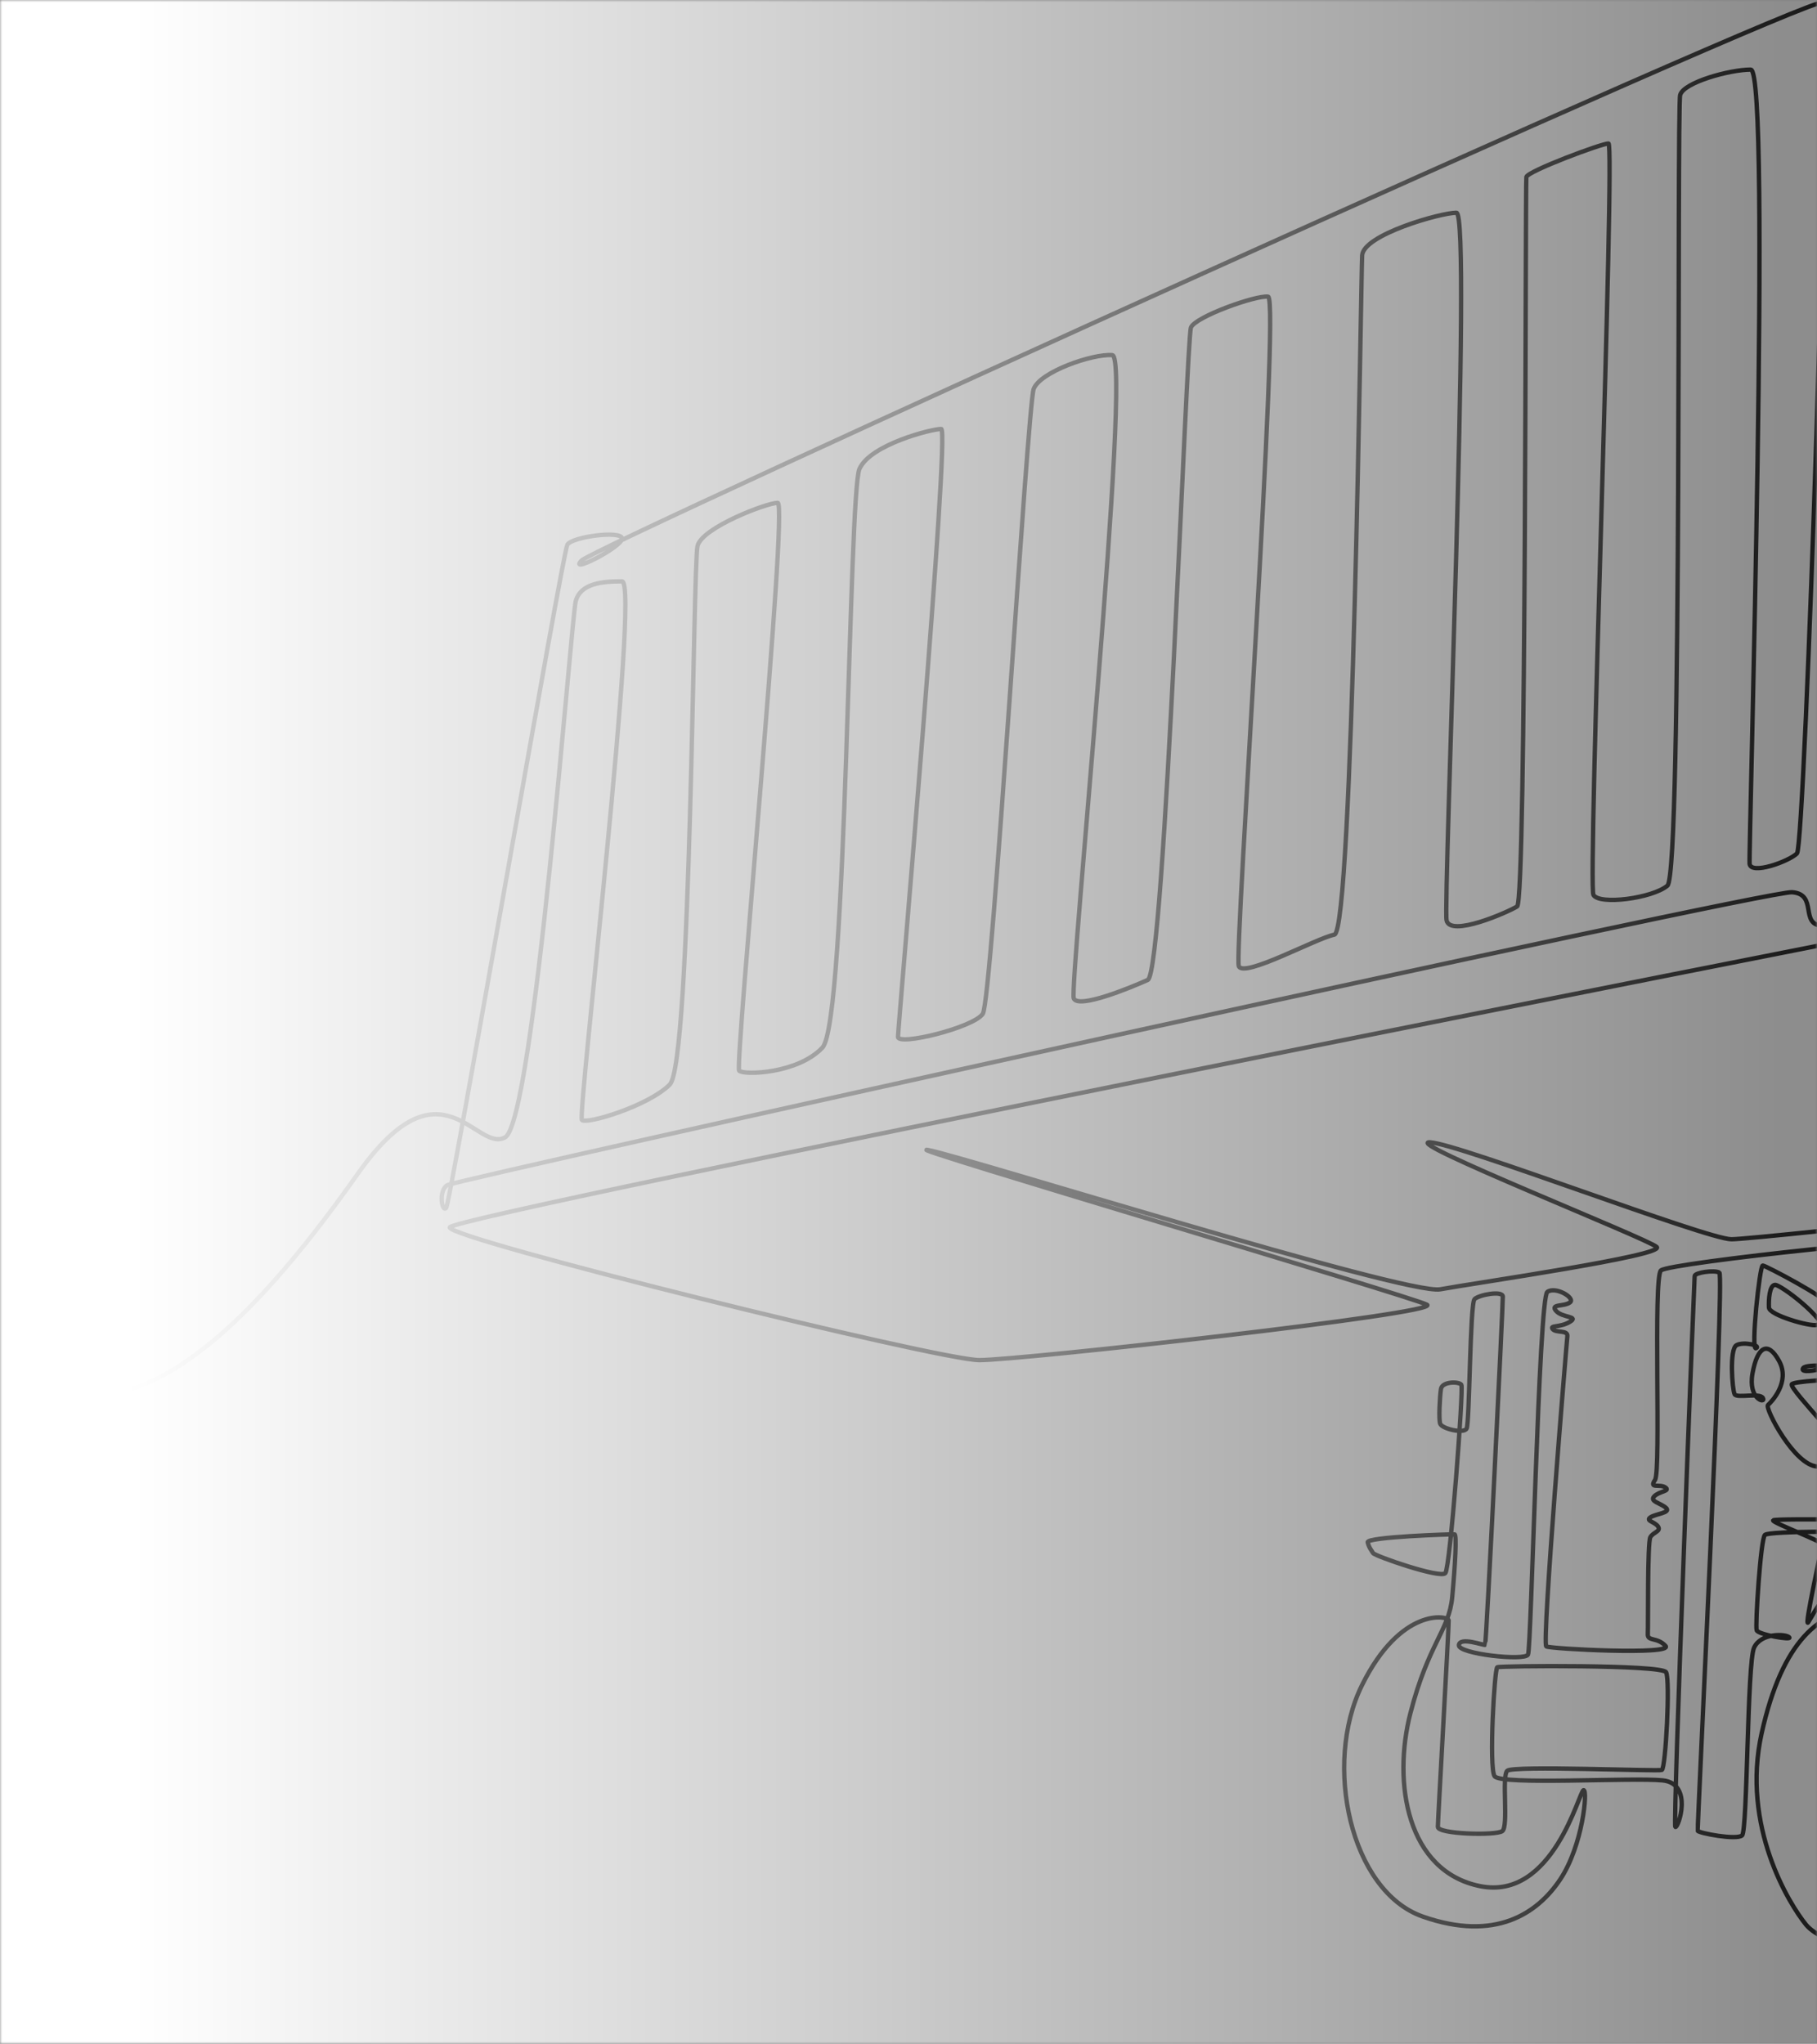 <svg width="417" height="469" viewBox="0 0 417 469" fill="none" xmlns="http://www.w3.org/2000/svg">
<rect x="0" y="0" width="417" height="469" fill="#808080" stroke="none"/>
<mask id="mask0_1342_6" style="mask-type:alpha" maskUnits="userSpaceOnUse" x="0" y="0" width="417" height="469">
<rect width="417" height="469" fill="#D9D9D9"/>
</mask>
<g mask="url(#mask0_1342_6)">
<path d="M686 439.858C686 439.858 511.884 439.858 504.64 439.858C497.383 439.858 493.969 420.134 494.204 421.551C494.438 422.969 501.865 423.671 504.705 417.131C507.545 410.591 505.591 404.063 507.245 408.601C508.9 413.139 506.542 436.387 518.515 437.024C530.489 437.674 527.179 408.302 524.535 400.358C521.877 392.413 513.03 391.412 510.972 403.595C508.913 415.778 513.147 434.267 521.408 429.665C529.668 425.075 523.583 393.285 516.978 391.165C510.372 389.046 507.363 405.65 506.425 403.582C505.487 401.528 507.845 387.928 511.91 384.625C515.975 381.323 519.701 382.454 519.935 385.041C520.17 387.629 518.58 388.812 518.58 387.278C518.58 385.743 519.636 359.492 518.229 350.572C516.809 341.653 511.037 337.245 511.154 339.066C511.271 340.886 514.229 368.906 513.46 368.906C499.129 368.906 480.484 367.67 480.484 369.14C480.484 370.609 481.957 389.15 480.484 389.852C479.012 390.554 473.175 390.385 471.573 389.241C469.983 388.084 466.205 364.719 465.384 364.368C464.563 364.017 442.766 349.064 441.789 348.973C440.812 348.882 407.198 348.349 406.937 348.882C406.676 349.415 418.168 353.654 418.168 354.356C418.168 355.058 413.92 373.872 414.989 372.273C416.044 370.687 420.734 360.792 429.32 359.466C437.906 358.14 445.333 365.161 445.737 366.045C446.141 366.929 444.317 369.751 445.072 369.881C445.828 370.011 456.668 378.527 460.081 397.952C463.508 417.378 458.726 421.148 459.73 422.318C460.733 423.502 501.304 417.729 502.021 416.376C502.724 415.024 502.959 408.25 502.672 408.198C502.373 408.133 472.302 407.665 472.185 408.783C472.068 409.901 472.068 416.493 471.247 416.793C470.426 417.092 463.365 416.272 462.518 416.858C461.671 417.43 456.329 438.688 441.463 438.337C426.597 437.986 417.308 399.201 427.926 381.453C438.545 363.705 453.098 376.98 456.941 397.081C460.785 417.183 458.622 439.637 446.766 445.371C434.91 451.105 418.285 446.346 414.481 441.666C410.676 436.985 399.524 419.068 404.305 397.692C409.087 376.33 417.634 369.582 427.783 368.945C437.932 368.294 463.234 369.01 463.352 366.474C463.469 363.939 437.346 351.704 436.695 351.704C436.043 351.704 433.802 356.176 432.512 355.526C431.21 354.876 431.392 352.107 429.802 351.756C428.213 351.405 405.999 351.262 405.035 352.224C404.058 353.199 402.781 373.144 403.159 374.119C403.537 375.095 411.406 376.499 410.611 375.706C409.816 374.913 404.149 374.652 402.559 378.085C400.97 381.531 401.061 420.017 399.81 421.174C398.573 422.318 389.817 420.641 389.635 420.121C389.452 419.588 395.823 292.635 394.586 292.011C393.348 291.387 389.009 292.011 388.918 292.804C388.827 293.597 383.876 418.795 384.488 419.237C385.114 419.679 388.736 409.264 381.57 408.549C374.404 407.847 344.321 409.693 342.992 407.574C341.663 405.455 342.992 382.948 343.617 382.584C344.243 382.233 381.388 381.96 382.365 383.728C383.342 385.496 382.274 405.806 381.388 406.157C380.502 406.508 347.239 405.104 345.91 406.339C344.581 407.574 346.262 419.146 344.764 420.199C343.265 421.252 329.989 420.901 329.989 419.224C329.989 417.547 332.556 372.871 332.465 371.818C332.373 370.765 321.494 368.645 312.557 386.744C303.619 404.844 309.899 433.981 326.537 439.806C343.174 445.631 352.816 439.104 358.027 431.329C363.252 423.554 364.437 410.629 363.421 410.799C362.405 410.981 356.477 436.179 339.709 432.824C322.941 429.47 319.54 409.16 323.696 393.09C327.852 377.019 332.569 374.171 333.285 366.461C333.989 358.751 334.341 352.159 333.82 352.094C333.285 352.029 313.586 352.679 313.886 353.914C314.185 355.149 314.732 355.734 315.123 356.397C315.527 357.061 330.602 362.313 331.709 360.987C332.816 359.661 335.917 318.561 335.383 317.768C334.849 316.975 330.953 316.975 330.693 318.743C330.432 320.511 330.159 325.543 330.51 326.687C330.862 327.832 335.878 329.067 336.582 327.832C337.285 326.596 337.35 299.11 338.406 298.109C339.461 297.107 344.829 296.106 344.894 297.524C344.959 298.941 341.116 377.279 340.829 377.448C340.529 377.63 335.044 375.511 334.81 377.513C334.575 379.515 349.91 381.219 350.679 379.684C351.448 378.15 353.154 297.81 355.109 296.457C357.05 295.105 361.649 297.875 360.294 298.876C358.939 299.877 355.695 299.175 357.115 300.813C358.535 302.451 362.535 301.996 360.242 303.349C357.936 304.701 355.578 304.051 356.346 305C357.115 305.936 359.89 305.117 359.708 306.651C359.525 308.185 353.806 377.227 354.874 377.812C355.929 378.397 384.189 379.814 382.234 377.695C380.293 375.576 378.052 376.759 378.17 374.926C378.287 373.105 378.052 353.914 378.756 352.731C379.459 351.548 381.231 351.431 380.528 350.312C379.824 349.194 377.583 349.012 378.756 348.193C379.941 347.374 383.589 347.14 382.352 346.022C381.114 344.903 378.521 344.552 379.642 343.369C380.762 342.186 383.472 342.186 382.182 341.315C380.88 340.431 378.404 341.731 379.824 339.612C381.244 337.492 379.355 293.285 381.179 291.53C383.003 289.774 449.124 282.701 450.779 284.469C452.433 286.238 451.248 315.779 448.89 315.779C446.531 315.779 411.471 316.273 411.197 317.69C410.924 319.107 425.125 333.267 425.751 336.361C426.376 339.456 422.129 341.302 420.8 341.302C419.471 341.302 418.767 337.544 418.272 339.222C417.777 340.899 417.959 341.692 418.585 342.927C419.21 344.162 424.643 344.604 426.011 343.499C427.379 342.394 429.816 326.375 428.539 325.491C427.262 324.607 423.314 324.919 422.611 326.024C421.907 327.13 422.48 336.621 417.165 336.53C411.862 336.439 404.957 323.112 405.751 322.41C406.546 321.708 410.924 317.157 408.318 312.346C405.712 307.535 403.315 309.03 402.208 315.09C401.1 321.136 405.308 322.15 404.592 320.823C403.888 319.497 398.625 320.953 398.09 319.939C397.556 318.925 396.853 309.564 398.533 308.679C400.214 307.795 404.24 308.77 403.002 309.382C401.765 310.006 403.849 290.359 404.553 290.398C405.256 290.437 419.549 297.992 419.549 299.318C419.549 300.644 418.533 303.596 416.982 304.038C415.432 304.48 406.051 301.788 405.973 300.059C405.882 298.343 406.064 294.845 407.393 294.845C408.722 294.845 418.546 302.217 418.989 305.793C419.432 309.369 418.897 313.607 417.933 314.049C416.956 314.491 413.021 315.103 413.816 313.958C414.611 312.814 422.259 313.776 422.975 313.165C423.679 312.541 424.878 300.982 426.467 300.358C428.057 299.734 455.169 296.782 458.622 299.344C462.075 301.905 454.375 339.521 454.596 344.11C454.818 348.7 458.713 357.139 457.554 356.605C456.407 356.072 443.756 344.89 441.333 345.125C438.91 345.359 438.388 346.594 439.092 346.477C439.796 346.36 442.753 317.222 444.395 318.223C446.049 319.224 446.167 343.772 447.339 345.06C448.525 346.36 448.759 333.761 450.648 333.345C452.538 332.928 498.686 332.928 500.275 333.995C501.865 335.048 499.832 366.396 497.708 364.901C495.585 363.406 507.35 366.929 508.587 363.666C509.825 360.402 506.815 279.086 504.965 278.384C503.102 277.682 499.571 277.331 499.389 278.384C499.207 279.438 504.249 341.51 504.34 335.503C504.431 329.496 501.773 280.764 502.751 279.88C503.728 278.995 538.045 275.29 539.283 272.728C540.521 270.167 534.905 81.687 532.652 78.489C516.105 55.007 442.506 -9.536 441.528 -8.561C440.551 -7.586 440.825 0.619 440.03 0.177C439.235 -0.265 434.193 -8.496 432.069 -8.574C429.946 -8.652 417.295 -2.385 416.67 -3.087C416.044 -3.789 416.044 -8.47 416.318 -11.122C416.578 -13.775 431.275 -19.418 433.177 -18.976C435.079 -18.533 440.655 -12.175 439.861 -12.084C439.066 -11.993 431.457 -17.467 431.366 -15.257C431.275 -13.046 428.89 211.826 429.242 213.581C429.594 215.337 533.993 269.374 535.231 268.854C536.469 268.334 527.974 90.685 527.088 86.095C526.202 81.505 512.405 70.207 511.688 71.975C510.985 73.743 517.173 252.081 514.867 251.548C512.561 251.015 497.878 244.488 497.878 241.653C497.878 238.819 497.174 58.895 495.051 53.954C492.927 49.013 475.768 35.231 476.12 37.714C476.471 40.184 482.491 232.305 480.367 232.656C478.243 233.007 467.625 228.417 466.387 224.711C465.15 221.006 468.693 32.942 463.912 24.205C459.13 15.467 439.796 3.102 438.844 4.754C437.906 6.405 437.307 43.37 438.493 46.542C439.678 49.715 525.785 116.351 526.137 120.122C526.489 123.892 438.844 53.135 438.024 55.254C437.203 57.373 436.669 200.163 437.724 202.283C438.779 204.402 537.511 255.253 530.971 255.253C524.43 255.253 434.714 201.815 432.356 203.219C429.998 204.636 434.806 213.816 433.164 213.933C431.522 214.05 103.484 278.995 103.211 281.648C102.937 284.3 215.479 312.112 224.769 312.112C234.058 312.112 331.201 301.346 327.488 299.396C323.774 297.446 204.509 262.314 213.004 263.9C221.499 265.486 322.797 297.277 330.536 295.859C338.275 294.442 382.339 288.084 380.215 286.147C378.091 284.209 321.468 261.781 328.191 262.132C334.914 262.483 391.706 284.378 397.374 284.378C403.041 284.378 519.988 271.662 520.522 269.543C521.056 267.424 433.815 221.513 427.457 219.042C421.086 216.572 416.422 203.804 421.034 202.621C425.646 201.437 423.392 212.684 418.168 212.424C412.943 212.164 417.282 205.182 411.263 204.74C405.243 204.298 104.774 270.661 102.65 271.961C100.527 273.262 101.465 278.436 102.416 277.136C103.354 275.836 129.138 126.87 130.193 125.011C131.248 123.151 142.753 121.656 142.753 123.593C142.753 125.531 130.284 131.889 133.463 128.625C136.642 125.362 415.862 -1.253 418.246 0.606C420.63 2.465 414.259 193.987 412.409 195.834C410.559 197.68 401.791 200.852 401.53 198.2C401.27 195.547 406.572 15.974 401.791 15.974C397.009 15.974 386.391 18.887 385.596 21.799C384.801 24.712 386.13 200.319 382.677 203.232C379.225 206.144 367.017 207.731 365.688 205.351C364.359 202.972 370.73 32.929 369.141 32.929C367.551 32.929 350.562 39.287 350.301 40.614C350.04 41.94 350.301 206.69 348.177 208.004C346.054 209.33 332.777 215.155 331.983 211.176C331.188 207.197 337.846 48.818 334.25 48.818C330.654 48.818 312.869 53.85 312.609 58.621C312.348 63.393 310.485 213.607 306.238 214.479C301.99 215.337 285.353 224.516 284.297 221.695C283.242 218.873 293.847 68.425 291.02 68.074C288.193 67.723 274.382 72.664 273.327 75.134C272.272 77.605 267.308 223.112 263.412 224.867C259.517 226.623 247.491 231.577 246.423 229.106C245.367 226.636 259.868 81.843 255.269 81.492C250.67 81.141 238.632 85.38 237.224 89.268C235.804 93.155 227.674 229.47 225.551 232.643C223.427 235.815 206.086 240.054 206.086 237.935C206.086 235.815 218.111 98.434 216.001 98.434C213.877 98.434 199.728 101.971 197.239 107.614C194.751 113.257 194.412 234.398 188.744 240.405C183.077 246.412 170.7 246.763 169.631 245.697C168.576 244.644 180.953 115.389 178.478 115.389C176.002 115.389 161.136 121.045 160.081 125.284C159.026 129.522 158.661 243.942 153.71 248.882C148.759 253.823 134.597 258.062 133.542 257.009C132.486 255.956 146.987 133.41 142.74 133.41C138.492 133.41 133.19 133.761 132.121 138C131.066 142.239 122.571 257.282 115.927 260.987C109.295 264.693 101.334 242.186 82.221 269.192C63.108 296.21 28.608 339.651 1 310.513" stroke="#020202" stroke-miterlimit="10"/>
<rect width="417" height="469" fill="url(#paint0_linear_1342_6)"/>
</g>
<defs>
<linearGradient id="paint0_linear_1342_6" x1="29.581" y1="235" x2="410.32" y2="235" gradientUnits="userSpaceOnUse">
<stop stop-color="white"/>
<stop offset="1" stop-color="white" stop-opacity="0.1"/>
</linearGradient>
</defs>
</svg>
